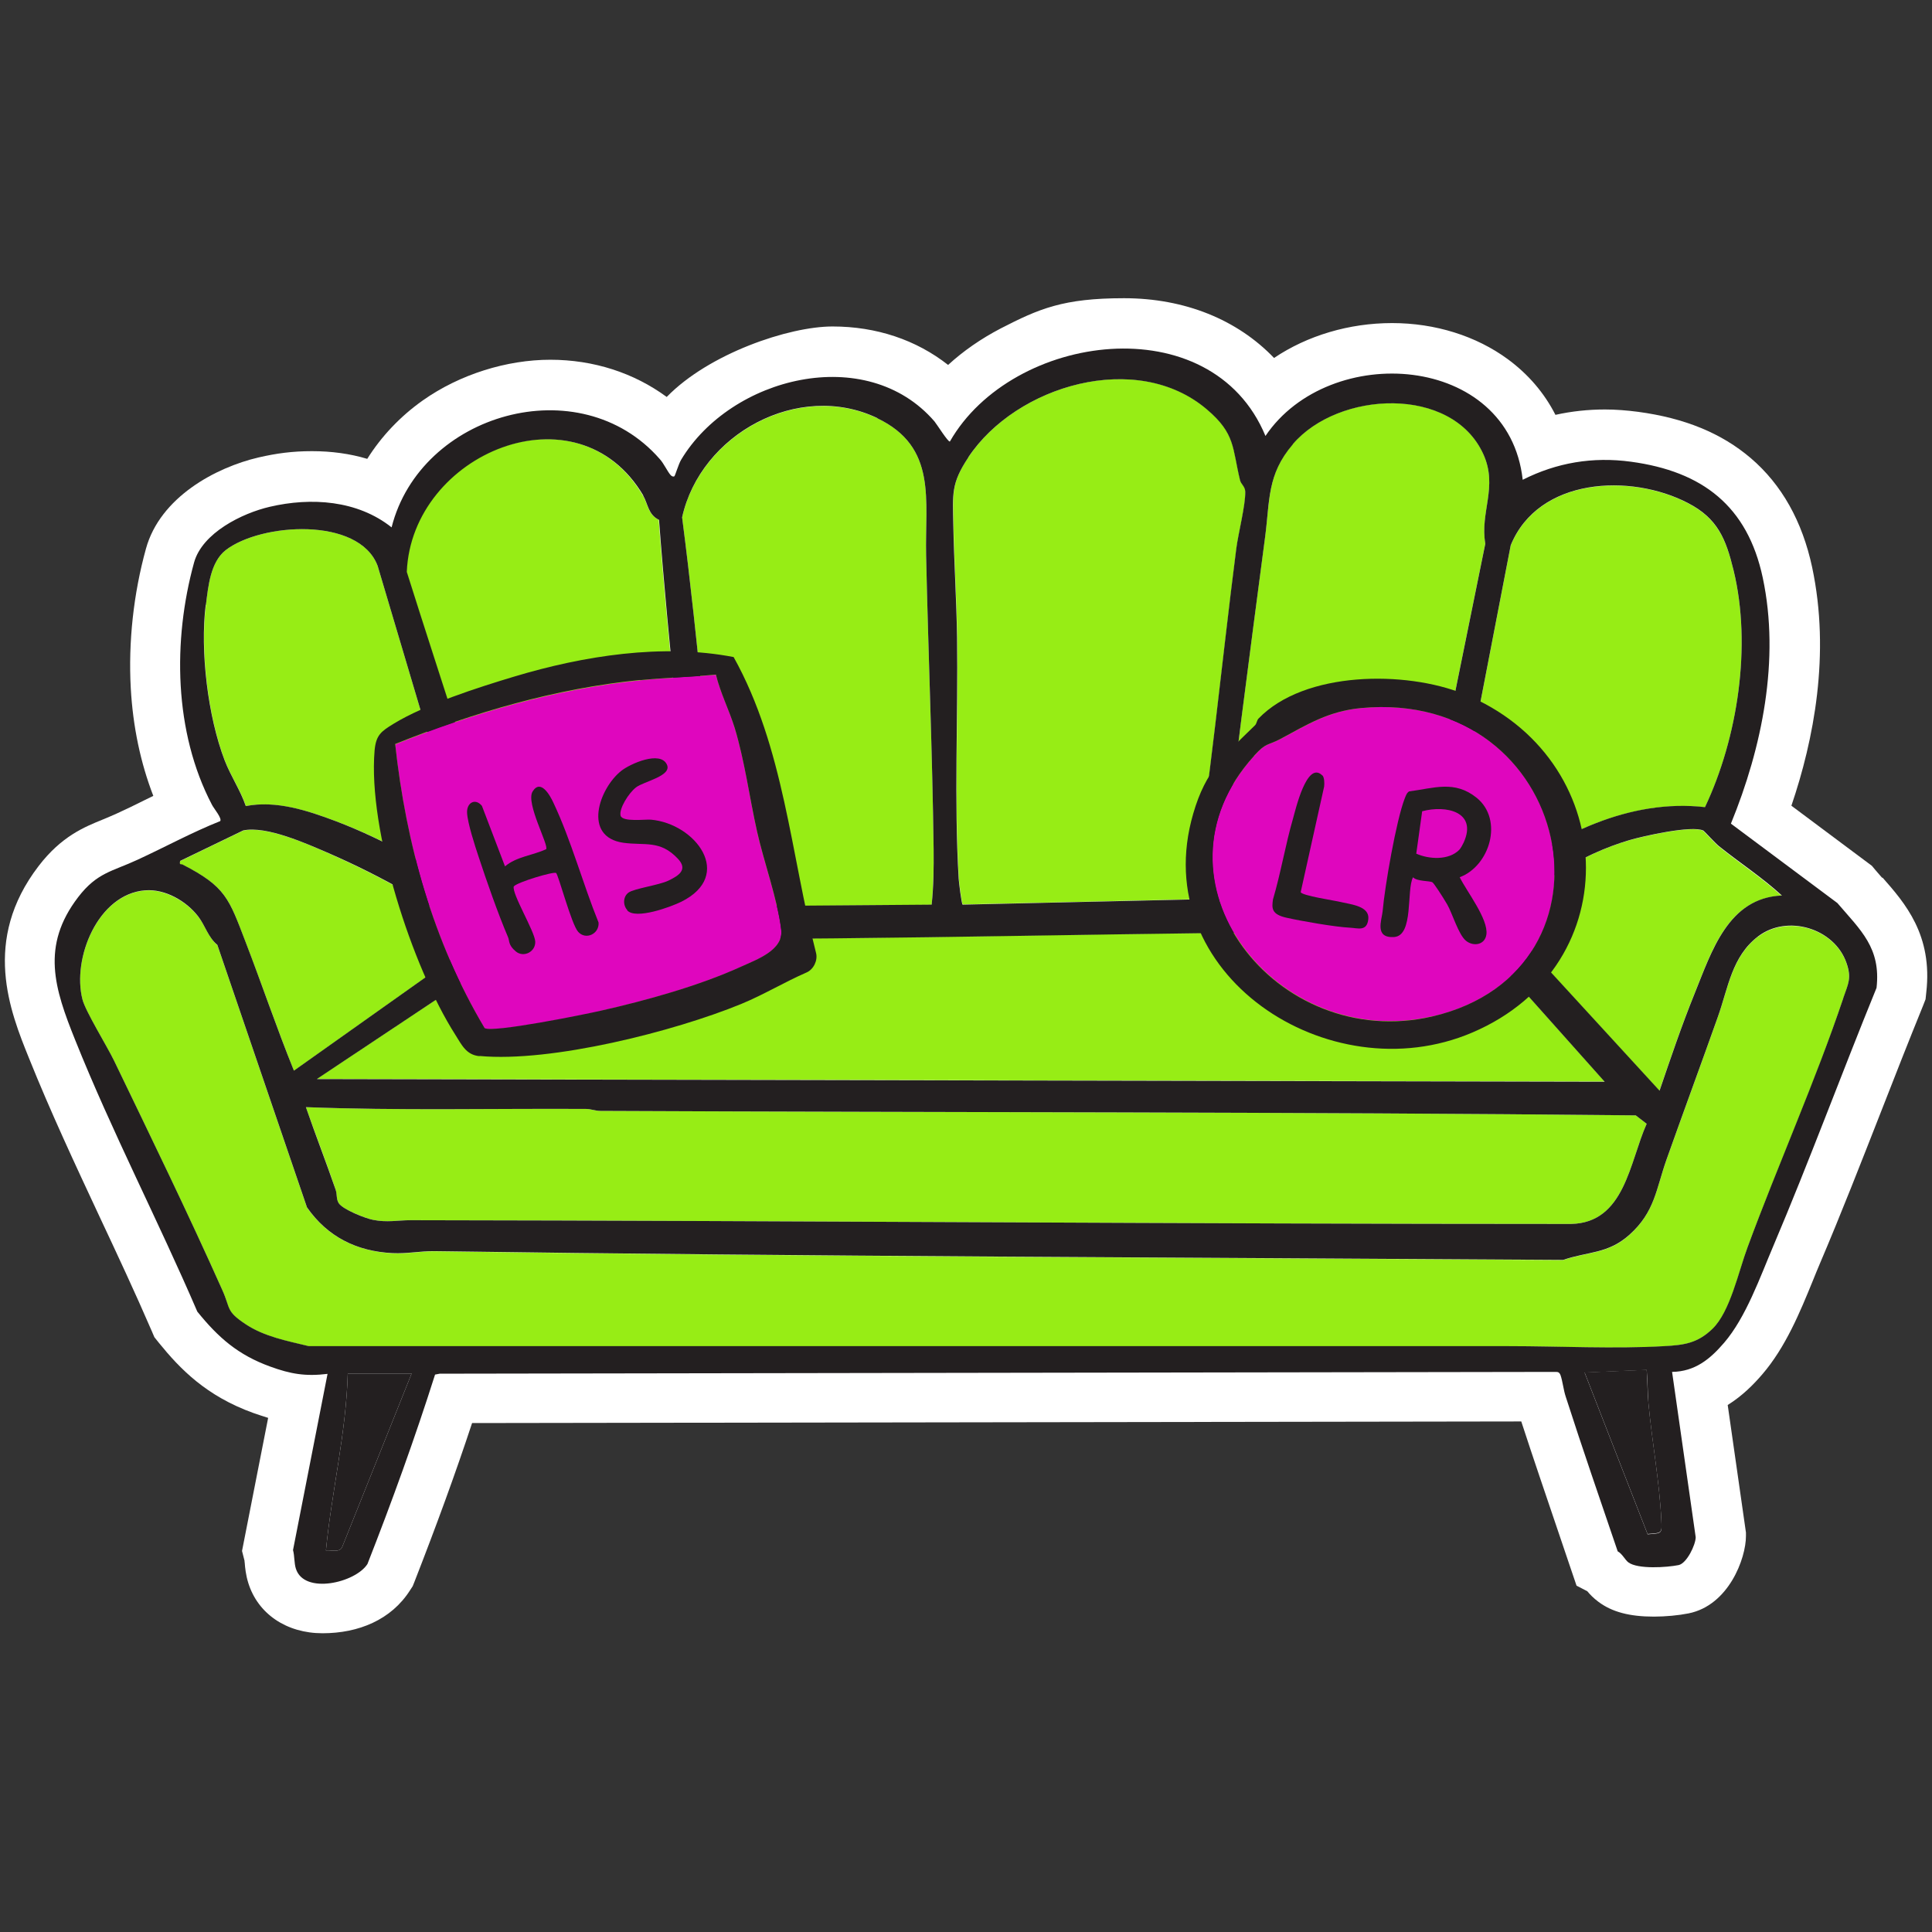 <svg xmlns="http://www.w3.org/2000/svg" id="Layer_1" viewBox="0 0 1080 1080"><rect x="0" y="0" width="1080" height="1080" fill="#333333" stroke="none"/><defs><style>      .st0 {        fill: #df06be;      }      .st1 {        fill: #231f20;      }      .st2 {        fill: #fff;      }      .st3 {        fill: #97ed15;      }    </style></defs><g><path class="st2" d="M1052.3,490.9c-1.3-1.5-2.6-3-3.9-4.5l-2-2.4-45-33.6c12.5-36.7,21.9-84.8,11.6-133.3-5.5-25.7-17-46.2-34.3-61-16.3-13.9-36.9-22.4-63.1-25.9-6.2-.8-12.3-1.3-18.4-1.3-9.4,0-18.7,1-27.7,3-6.2-12.2-15.2-22.7-26.6-31.1-17.7-13-40.6-20.2-64.7-20.2s-47.4,7-66,19.5c-20.5-21.4-49.9-33.4-83.9-33.4s-47.5,5.9-68.9,16.9c-10.9,5.7-20.8,12.5-29.4,20.4-17.8-14-40.1-21.5-64.6-21.5s-69.2,15.2-92.7,39.4c-18.4-13.5-40.9-20.8-65.1-20.8s-50.5,8.1-71.2,22.7c-12.6,8.9-23.2,20.1-31.1,32.7-9.7-2.9-20-4.3-30.9-4.3s-19.8,1.2-29.8,3.5c-24.1,5.6-55.1,22.3-63,51-7,25.3-9.9,52.3-8.5,77.9,1.2,21.7,5.5,41.9,12.6,60.3-1.7.8-3.3,1.6-4.9,2.4-5.4,2.7-10.5,5.2-15.6,7.5-2.6,1.2-5.1,2.2-7.7,3.3-10.3,4.2-23.1,9.3-35.9,26-31.9,41.6-16,81.2-5.4,107.4,12,29.9,25.9,59.6,39.3,88.3,9.9,21.1,20.1,42.9,29.3,64.2l1.5,3.5,2.4,3c12,14.8,26.6,29.9,53,39.4,2.9,1,5.6,1.9,8.2,2.7l-14.6,74.4,1.4,5.5c0,.3,0,.7.1,1.1.2,2.7.6,6.8,2,11.3,5.4,17.3,21.4,28.1,41.5,28.1s38.4-7.5,48.9-24l1.5-2.3,1-2.5c12.1-31,22.8-60.2,32.2-88.7l586.5-.9c6.7,20.6,13.8,41.3,20.6,61.4,2.2,6.6,4.5,13.2,6.7,19.8l3.6,10.6,6,3.1c1.5,1.8,3.5,3.9,6.2,5.9,7.6,5.7,17.4,8.3,31,8.3h0c6.6,0,13.9-.7,19.4-1.8,22.5-4.5,32.1-30.8,32.1-43.2v-2s-10.2-71.3-10.2-71.3c8.2-5.1,14.5-11.5,19.3-17.1,13.1-15.2,21.2-35,28.3-52.4,1.3-3.2,2.5-6.2,3.7-9,12.2-28.6,23.6-57.9,34.7-86.2,7.5-19.2,15.3-39.1,23.2-58.5l1.4-3.6.4-3.8c3.7-32.2-12-50.1-24.6-64.4Z"></path><path class="st3" d="M102.1,483.4c24.3,12.4,25.9,19,35.2,43.3,9.2,23.9,17.5,48.1,27,71.9l103.5-73.4c-25.5-18.9-54.8-35.3-83.9-48.1-12.3-5.4-34.8-15.5-47.9-12.8l-35.4,17.1c-.5,2.6.4,1.6,1.4,2.1Z"></path><path class="st3" d="M308.1,524.1c-6.1-.1-10-3.2-15.7,2.6-4.8,4.9-4.6,7.4-13.7,8.8l-101.6,67.6,719.9,1.5-73.3-82.2c-1.2-1.6-2.9-1.3-4.6-1.5-26.3-2.6-62.5-.2-89.8,0-140,.9-281.2,5.7-421.1,3.1Z"></path><path class="st3" d="M520.8,505.7c1-10.4,1.2-20.7,1.1-31.1-.7-54.6-3-109.5-4.2-164.1-.7-30.9,6.4-60.6-27.3-76.7-43.9-21-98.8,9-109.1,55.5,9.4,72.3,15,145.1,24.4,217.4l115.1-.9Z"></path><path class="st3" d="M137.4,450.6c17-3.2,34.5,2.5,50.2,8.4,27.7,10.4,53.6,25.5,78.3,41.6l-54.8-184.3c-10.3-27.6-65.2-24-84.9-8.8-8.6,6.6-9.8,20.3-11.1,30.7-3.2,25.9,1.2,62.5,10.6,87,3.4,8.8,8.8,16.6,11.8,25.5Z"></path><path class="st1" d="M182.2,866.7c3-.3,7.4,1.3,9-1.7l38.9-97.2h-35.7c-.9,33.3-9,65.9-12.2,98.9Z"></path><path class="st3" d="M982.7,523.6c-14.5,11.2-16.6,28.6-22.4,44.9-9.4,26.5-19.2,53-28.6,79.5-6,16.8-6.5,29.4-20.9,42.4-11.9,10.7-23,9.2-37,14-210.4-1.4-420.8-1.9-630.9-4.9-7.9-.1-15.4,1.5-23.5,1.1-20-1.1-36.3-9.1-47.8-25.6l-50.1-146.7c-5.1-4.3-6.6-10.7-10.7-15.9-6.7-8.6-18.5-15.4-29.7-14.6-26.4,2.1-40.9,38-35,61,1.6,6.5,13.9,26.4,17.7,34.3,20.4,42.3,41.4,85.4,60.5,128.2,4.6,10.4,1.8,11.6,12.8,18.9,10.6,7.1,23.3,9.4,35.5,12.4,223.6,0,447.6,0,670.9,0,28.1,0,59.1,1.6,86.8,0,11.3-.7,18.6-1.7,27-9.7,10-9.6,14.6-31.9,19.6-45.6,17.1-46.1,38.1-93,53.5-139.2,2.7-7.9,4.7-11,1.8-19.6-6.7-19.5-33.1-27.4-49.5-14.8Z"></path><path class="st1" d="M921.5,784.6c-.6-6-.5-12.8-1-18.9l-34.7,1.5,35.2,90.3c8-.7,8.1,0,7.7-7.8-1-21.1-5.2-43.9-7.2-65.2Z"></path><path class="st3" d="M302.8,504.9c1.7.9,2.7,2.8,3.8,3.3,5.2,2.4,24.4-.4,31-.5,16.8-.2,33.7.3,50.5,0-5.7-72.5-14.5-144.7-19.9-217.2-6-2.9-6-8.8-8.9-13.6-36.8-62.3-129.5-23.5-132.2,42.7,20,63.4,41.3,126.4,60,190.2,6-1.7,8.5-8.4,15.6-4.9Z"></path><path class="st3" d="M952.1,464.4c-6.3-3.1-33.8,3.1-41.6,5.4-26.2,7.8-52.7,23.9-70.5,44.5l87.6,95.5c6.2-18.2,12.4-36.5,19.6-54.3,9.5-23.4,18.6-53.5,48.7-54.8-11-10-23.6-18.2-35.2-27.6-1.9-1.5-8.1-8.4-8.7-8.7Z"></path><path class="st3" d="M822.1,502.7c5.9,0,11.9-7.8,16.3-11.2,32.5-25,72.4-45,114.7-40.2,18.3-38.7,26.2-90.4,16-132.3-4.3-17.7-9-29.1-25.5-37.7-32.1-16.7-83.6-14.3-99.1,23.6l-38.2,197.8h15.8Z"></path><path class="st3" d="M789.9,502.6l40.4-198.8c-3-17.6,7.2-31.7-1.1-50-17.5-38.6-81.1-35.4-106.5-5.6-14.4,16.9-12.8,31.4-15.5,51.8-8.9,67.8-18,135.6-25.4,203.6l108.1-1.1Z"></path><path class="st3" d="M327.6,619.9c-52.2-.3-104.5,1-156.6-1,5.4,15.4,11.4,30.6,16.6,46.1.8,2.5.3,5.2,1.7,7.5,2.1,3.6,15,8.5,19.2,9.4,7.9,1.6,13.9.2,21.1.2,216.2.3,432.3,2.1,648.6,2.1,30.1-.6,32.7-34.6,42.3-56l-6.1-4.7c-192.8-2-385.8-1.6-578.7-2.5-2.9,0-5.4-1.1-8.1-1.1Z"></path><path class="st3" d="M535.1,356.3c.6,44-1.7,91.2.9,134.7.1,2,1.6,14.2,2.2,14.6l127.9-2.9c10.6-65,16.7-130.8,25.1-196.2,1.1-8.5,5.2-24.4,5-31.8,0-2.9-2.3-3.9-2.9-6.3-4.4-18.1-2.5-25.9-18.5-39.6-39.1-33.3-106.6-13.6-133.4,26.7-9.7,14.6-8.7,20.3-8.4,37.6.4,20.8,1.8,42.3,2.1,63.1Z"></path><path class="st1" d="M967.6,460.4c17.4-42.5,27.5-91.7,17.8-137.4-8.5-40.1-33.7-59.5-73.7-64.9-21.3-2.9-41.5.5-60.5,10.1-7.8-70.8-108.1-77.4-143.8-24.5-30.2-72.9-141.6-57.8-176.4,3.1-.9.6-7.4-9.8-8.6-11.2-38-44.1-113.9-25-141.7,21.5-1.4,2.4-3.3,8.8-3.7,9.1-.4.4-1.4.2-2.1-.6-1.8-2-3.8-6.5-6.1-9-44.7-51.2-133.8-25.6-149.9,38.2-19.1-15.2-45-16.9-68.1-11.5-15.5,3.6-37.7,14.6-42.3,31.1-12,43.5-11.3,94.9,10,135.5,1,2,5.7,7.5,4.6,9.1-15.8,6.3-30.8,14.5-46.2,21.6-14.2,6.6-22.6,7.1-33.2,20.9-21,27.4-13.2,51.2-1.7,79.8,20.5,51.2,46.5,101.2,68.3,151.9,11.8,14.6,22.8,24.2,40.7,30.7,11.5,4.2,19.8,5.6,32.1,4.1l-19.3,98.5c.9,3.3.6,7.3,1.6,10.4,4.6,14.6,33.3,7.9,40-2.6,13.7-34.9,26.5-70.3,37.8-105.9l2.6-.5,624.1-1c1.3,0,1.9.5,2.4,1.7,1.2,3.3,1.7,8.5,3,12.3,9.3,28.9,19.2,57.5,29,86.3,2.6,1.4,4.1,4.8,6,6.2,5.3,3.9,21.5,2.8,28,1.5,4.6-.9,9.6-11.4,9.6-15.6l-13.2-92.4c12.8-.2,21.2-7.1,29.1-16.3,12.2-14.2,20.1-36.7,27.5-54.1,20.2-47.6,38.1-96.3,57.7-144.3,2.5-22.3-8.8-32.1-21.9-47.4l-59.4-44.3ZM996,500.6c-30,1.3-39.2,31.4-48.7,54.8-7.2,17.8-13.4,36.1-19.6,54.3l-87.6-95.5c17.9-20.6,44.3-36.7,70.5-44.5,7.7-2.3,35.3-8.5,41.6-5.4.5.3,6.8,7.2,8.7,8.7,11.6,9.3,24.2,17.5,35.2,27.6ZM920.5,628.2c-9.6,21.4-12.2,55.4-42.3,56-216.3,0-432.4-1.8-648.6-2.1-7.2,0-13.2,1.4-21.1-.2-4.2-.8-17-5.8-19.2-9.4-1.4-2.3-.8-5-1.7-7.5-5.3-15.4-11.3-30.7-16.6-46.1,52.1,2,104.4.7,156.6,1,2.7,0,5.2,1.1,8.1,1.1,192.9.9,385.9.5,578.7,2.5l6.1,4.7ZM943.6,281.2c16.6,8.6,21.2,20,25.5,37.7,10.2,42,2.3,93.6-16,132.3-42.3-4.8-82.2,15.3-114.7,40.2-4.5,3.4-10.4,11.2-16.3,11.2h-15.8l38.2-197.8c15.5-37.9,67-40.3,99.1-23.6ZM722.7,248.3c25.4-29.8,89-33,106.5,5.6,8.3,18.3-2,32.4,1.1,50l-40.4,198.8-108.1,1.1c7.4-68,16.5-135.8,25.4-203.6,2.7-20.4,1-34.9,15.5-51.8ZM541.3,255.6c26.8-40.3,94.3-60.1,133.4-26.7,16,13.6,14.1,21.5,18.5,39.6.6,2.3,2.8,3.4,2.9,6.3.2,7.4-3.9,23.3-5,31.8-8.4,65.4-14.5,131.1-25.1,196.2l-127.9,2.9c-.6-.5-2.1-12.6-2.2-14.6-2.6-43.5-.3-90.7-.9-134.7-.3-20.8-1.7-42.3-2.1-63.1-.3-17.3-1.3-23,8.4-37.6ZM729.3,521c27.4-.2,63.5-2.6,89.8,0,1.7.2,3.4,0,4.6,1.5l73.3,82.2-719.9-1.5,101.6-67.6c9.1-1.3,8.9-3.8,13.7-8.8,5.7-5.8,9.6-2.7,15.7-2.6,140,2.5,281.1-2.2,421.1-3.1ZM490.4,233.8c33.7,16.1,26.6,45.8,27.3,76.7,1.2,54.6,3.5,109.5,4.2,164.1.1,10.4,0,20.8-1.1,31.1l-115.1.9c-9.4-72.3-15-145.1-24.4-217.4,10.3-46.6,65.2-76.5,109.1-55.5ZM359.5,277c2.8,4.8,2.8,10.7,8.9,13.6,5.4,72.5,14.2,144.7,19.9,217.2-16.8.2-33.7-.3-50.5,0-6.6,0-25.8,2.9-31,.5-1.1-.5-2.1-2.4-3.8-3.3-7.1-3.6-9.5,3.1-15.6,4.9-18.7-63.8-40-126.8-60-190.2,2.7-66.2,95.4-105,132.2-42.7ZM115.1,338.2c1.3-10.4,2.5-24,11.1-30.7,19.7-15.2,74.5-18.8,84.9,8.8l54.8,184.3c-24.7-16-50.6-31.1-78.3-41.6-15.7-5.9-33.2-11.7-50.2-8.4-3-8.8-8.4-16.7-11.8-25.5-9.4-24.5-13.8-61.1-10.6-87ZM100.6,481.3l35.4-17.1c13.1-2.7,35.6,7.5,47.9,12.8,29.1,12.7,58.5,29.2,83.9,48.1l-103.5,73.4c-9.6-23.7-17.8-48-27-71.9-9.3-24.2-11-30.9-35.2-43.3-1.1-.5-1.9.5-1.4-2.1ZM191.2,865c-1.6,3-6,1.4-9,1.7,3.2-33,11.3-65.6,12.2-98.9h35.7l-38.9,97.2ZM921,857.6l-35.2-90.3,34.7-1.5c.6,6.1.5,12.8,1,18.9,2,21.3,6.2,44.1,7.2,65.2.4,7.8.3,7.1-7.7,7.8ZM1030.4,558c-15.5,46.2-36.5,93.1-53.5,139.2-5.1,13.7-9.7,36-19.6,45.6-8.3,8-15.7,9.1-27,9.7-27.7,1.6-58.7,0-86.8,0-223.3,0-447.3,0-670.9,0-12.3-3-24.9-5.3-35.5-12.4-10.9-7.3-8.1-8.4-12.8-18.9-19.1-42.8-40.1-85.9-60.5-128.2-3.8-7.9-16.1-27.8-17.7-34.3-5.9-22.9,8.6-58.9,35-61,11.2-.9,23.1,6,29.7,14.6,4,5.2,5.5,11.6,10.7,15.9l50.1,146.7c11.5,16.5,27.8,24.6,47.8,25.6,8.2.4,15.7-1.2,23.5-1.1,210.2,3,420.5,3.5,630.9,4.9,14-4.8,25-3.3,37-14,14.4-12.9,14.9-25.6,20.9-42.4,9.4-26.5,19.2-53,28.6-79.5,5.8-16.3,7.8-33.7,22.4-44.9,16.4-12.6,42.8-4.6,49.5,14.8,3,8.6.9,11.7-1.8,19.6Z"></path><path class="st0" d="M335.8,565.1c25.2-5.7,54.9-13.9,78.4-24.6,9-4.1,23.9-9.3,22.5-20.8-2-16.6-9.7-37.8-13.5-54.8-4.3-19.2-6.7-39-12.5-57.9-3-10.1-8-19.6-10.5-29.8-14,1.2-28.2,1.7-42.3,3.1-47.4,4.8-93,18.2-137,35.8,6.1,56,21.2,110.3,50,158.8,4.4,2.8,56.2-7.7,64.9-9.7Z"></path><path class="st0" d="M800.8,568.2c111-25.9,78.7-183.4-39.8-172.4-18.1,1.7-29.7,9-45,17.2-7.6,4-8,1.8-14.9,9.5-63,69.5,12.7,165.9,99.7,145.6Z"></path><path class="st1" d="M268.1,590.3c40.1,3.7,108.8-13.7,146.3-29.1,12.6-5.2,24.3-12.3,36.5-17.6,3.9-1.7,6.3-6.7,5.3-10.8-14.2-55.4-17.9-114.9-46.1-165.5-39.8-7.7-84-.7-122.6,10.9-20,6-49.9,15.6-67.5,26.4-7,4.3-9.8,6.3-10.6,14.9-3.8,44.7,21,121.1,45.1,158.9,3.6,5.7,6.1,11.3,13.5,12ZM357.9,380.2c14.1-1.4,28.3-1.8,42.3-3.1,2.5,10.3,7.4,19.8,10.5,29.8,5.7,18.9,8.2,38.7,12.5,57.9,3.8,17,11.5,38.2,13.5,54.8,1.4,11.5-13.5,16.7-22.5,20.8-23.5,10.7-53.1,18.9-78.4,24.6-8.7,2-60.5,12.5-64.9,9.7-28.8-48.4-43.9-102.8-50-158.8,44-17.6,89.6-31.1,137-35.8Z"></path><path class="st1" d="M823,577.2c88.6-37.8,82.3-154.2-4.8-189.3-32.4-13.1-89-12.9-114.7,13.8-.9.9-1,2.8-1.9,3.7-17,16.7-27.5,24.9-34.6,49.5-26.1,89.7,76,156.5,156,122.3ZM701,422.5c7-7.7,7.4-5.5,14.9-9.5,15.2-8.2,26.9-15.5,45-17.2,118.5-11,150.8,146.5,39.8,172.4-87.1,20.3-162.7-76.1-99.7-145.6Z"></path></g><path class="st1" d="M310.8,488c-1.3-.9-21.3,5-23.6,7.5-1.2,4,11.7,25.1,12,30.8s-6.4,9.2-10.8,5.6-3.5-6-4.4-8c-5.6-13.1-12-31.4-16.5-45.1-2-6-6.1-18.6-6.4-24.4s4.7-8.4,8.3-3.9l12.9,33.8c6.5-5.5,15.5-6.1,23-9.6,1.6-2.2-11.5-25.7-7.6-32.2,4.5-7.4,9.8,2.2,11.6,6.1,10,21.1,16.5,45.4,25.3,67.1.5,6.3-7.1,10-11.4,5.2-3.8-4.2-11-31.9-12.4-33Z"></path><path class="st1" d="M350.7,508.8c-2.5-2.7-2.5-7.5.6-9.8s16.7-4.1,22.3-6.7c5.8-2.8,11.1-6.1,5.4-12.2-10-10.7-18.4-7.3-30.6-9-22.8-3.3-13.6-30.3-1.1-40.2,4.9-3.9,21.8-11.5,25.5-3.5,3,6.4-12.9,9.4-17.2,12.7s-9.6,12-8.7,15.8,14.1,2,17,2.3c24.9,2.2,46.8,31.1,16.9,45.9-5.9,2.9-25.4,10.1-30.2,4.8Z"></path><path class="st1" d="M816,490.4c3.8,7.8,16.1,23.4,14.9,32-.8,5.8-7.2,6.9-11.4,3.5s-7.7-15.5-10.5-20.3-7.6-12.1-8.3-12.4c-1.5-.9-8.6-.4-10.8-2.8-3.8,7.1.5,32.7-10.6,33.4s-6.9-9.4-6.4-14.4c1.2-13.9,7.6-50.9,12.4-63.2.6-1.4,1-2.9,2.4-3.8,14-1.8,25.4-6.4,37.8,3.6,15.1,12.3,7.3,38.2-9.6,44.4ZM815.7,475.1c.8-.8,2-3,2.5-4.1,7.8-17.2-9.8-21.1-23.2-17.5l-3.3,23.7c7.2,3.2,18.1,3.8,24-2.1Z"></path><path class="st1" d="M739.2,433.4c1.2,1.2,1.2,4.6,1,6.3l-13.1,59c.6,2,19.1,4.7,22.7,5.6,5.4,1.3,15.8,2.2,15.1,9.4s-5.9,5.1-10.1,4.9c-8.4-.4-27.3-3.7-35.7-5.6s-8.2-5.3-7.5-10.2c4.4-14.9,6.9-30.3,11.2-45.2,1.3-4.4,7.7-32.8,16.4-24.1Z"></path></svg>